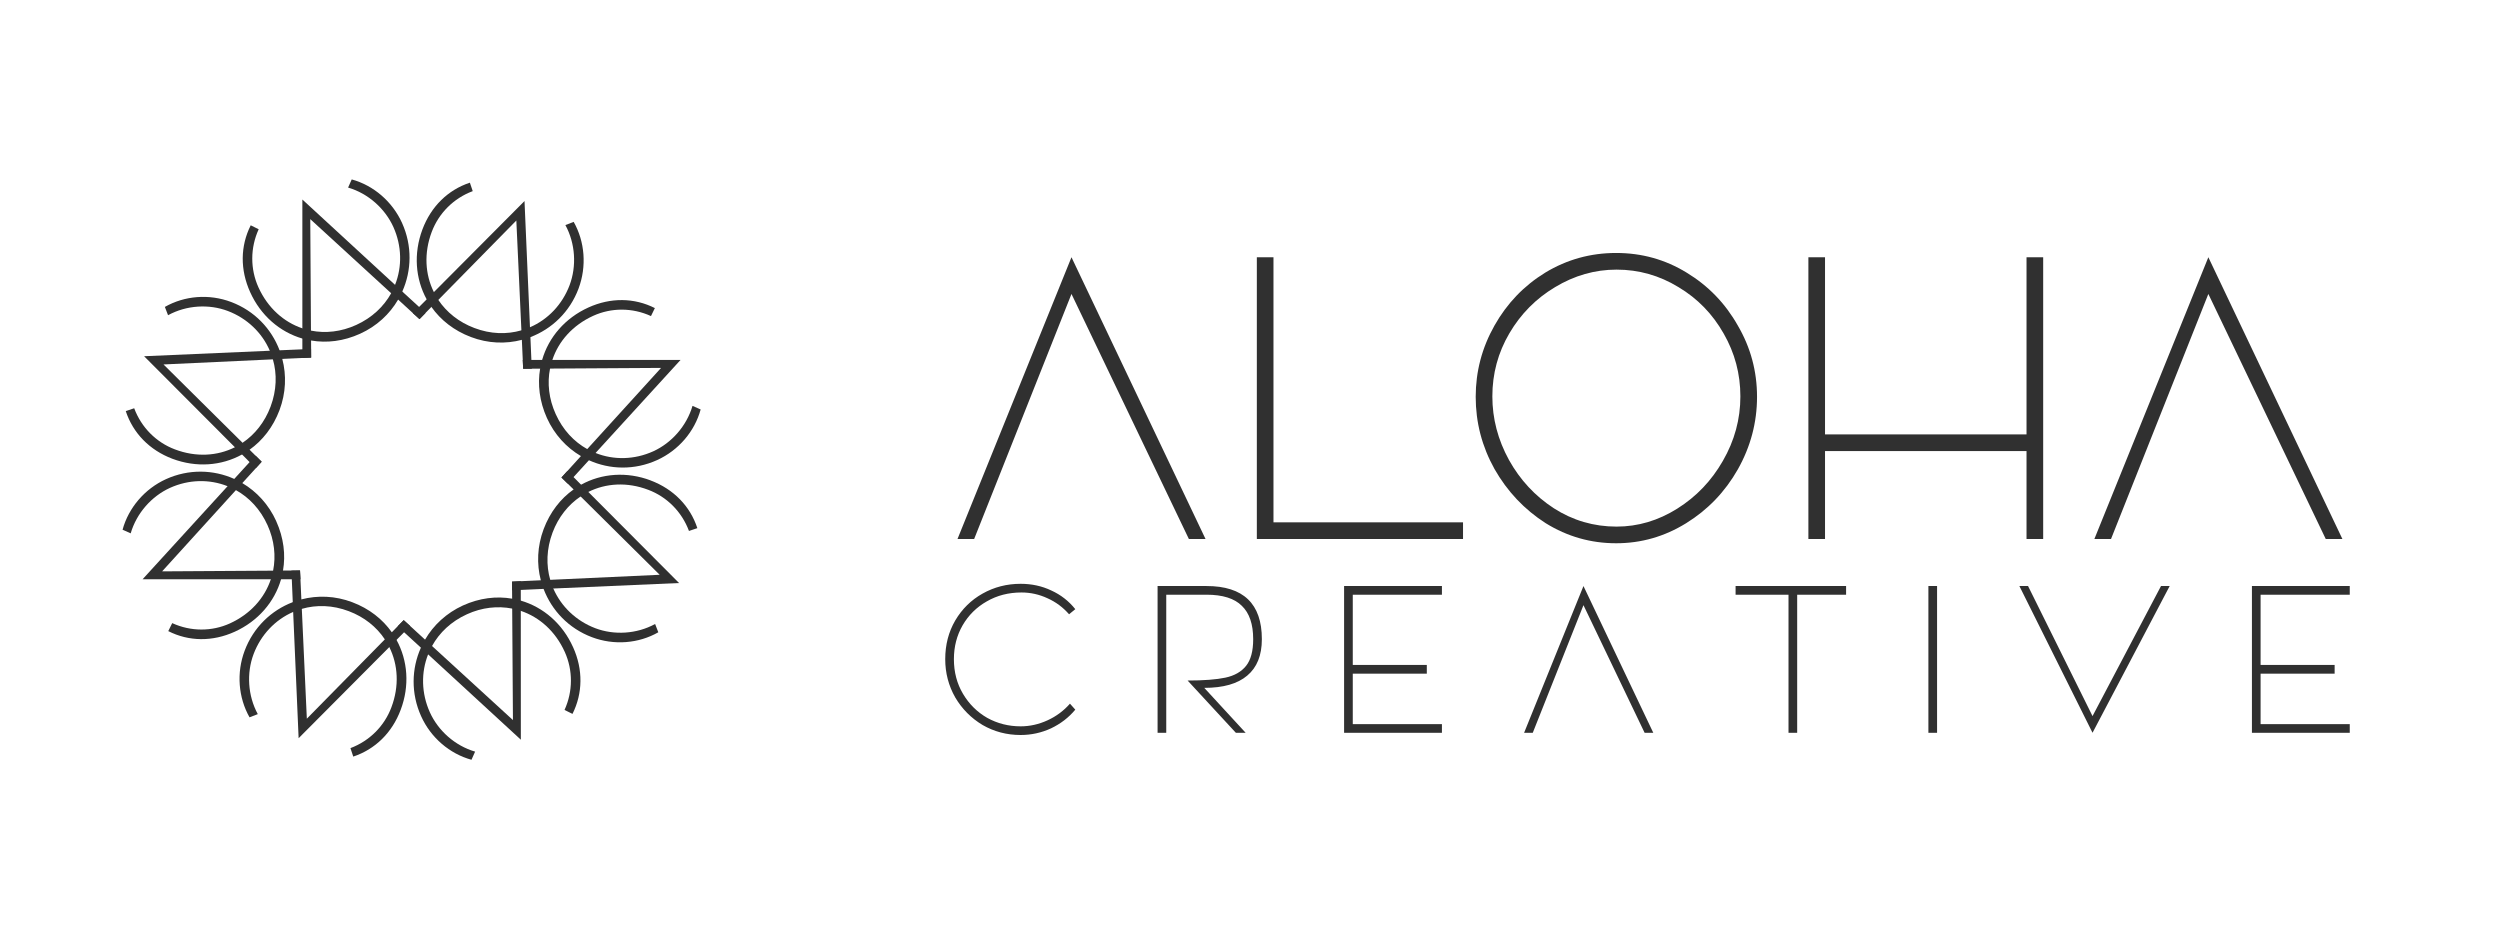 <?xml version="1.0" encoding="UTF-8"?> <svg xmlns="http://www.w3.org/2000/svg" width="218" height="82" viewBox="0 0 218 82" fill="none"><path d="M26.161 49.743L25.411 49.753H24.681L23.817 49.762L14.137 49.823L20.572 42.738L21.128 42.126L22.304 40.832L22.819 40.264L22.282 39.73L21.767 40.293L20.427 41.762L19.846 42.395L12.432 50.513H26.202L26.163 49.741L26.161 49.743Z" fill="#303030"></path><path d="M24.09 45.449C23.435 44 22.383 42.864 21.128 42.125C20.896 41.992 20.666 41.87 20.424 41.761C18.603 40.943 16.455 40.885 14.475 41.781C12.608 42.633 11.21 44.282 10.688 46.19L11.396 46.508C11.911 44.74 13.222 43.274 14.821 42.543C16.463 41.8 18.264 41.766 19.844 42.397C20.093 42.492 20.335 42.606 20.569 42.737C21.72 43.376 22.702 44.405 23.329 45.797C23.924 47.113 24.069 48.487 23.815 49.762C23.766 50.017 23.701 50.269 23.616 50.514C23.075 52.139 21.846 53.54 20.049 54.361C18.472 55.077 16.644 55.079 15.017 54.336L14.673 55.033C16.465 55.944 18.528 55.97 20.475 55.084C22.504 54.161 23.938 52.489 24.509 50.514C24.579 50.264 24.642 50.012 24.678 49.752C24.915 48.383 24.743 46.901 24.088 45.452L24.09 45.449Z" fill="#303030"></path><path d="M27.128 30.427L26.363 30.461L24.378 30.546L23.529 30.585L12.566 31.063L20.482 39.001L21.108 39.63L21.764 40.293L22.3 40.832L22.816 40.264L22.279 39.729L21.764 39.217L21.149 38.61L14.257 31.78L23.795 31.335L24.615 31.297L26.361 31.216L27.13 31.182L27.125 30.425L27.128 30.427Z" fill="#303030"></path><path d="M24.618 31.299C24.552 31.044 24.475 30.791 24.378 30.546C23.67 28.672 22.195 27.103 20.161 26.336C18.24 25.607 16.095 25.782 14.376 26.763L14.654 27.487C16.262 26.605 18.226 26.496 19.866 27.118C21.549 27.756 22.857 29.017 23.527 30.585C23.636 30.83 23.725 31.083 23.796 31.338C24.163 32.612 24.129 34.033 23.592 35.463C23.082 36.813 22.224 37.889 21.15 38.612C20.932 38.756 20.712 38.887 20.48 39.001C18.947 39.768 17.096 39.887 15.249 39.185C13.626 38.574 12.33 37.282 11.701 35.599L10.966 35.849C11.597 37.763 13.031 39.246 15.031 40.004C17.116 40.79 19.309 40.625 21.106 39.63C21.329 39.506 21.549 39.37 21.762 39.217C22.893 38.411 23.815 37.248 24.376 35.755C24.932 34.266 24.99 32.719 24.615 31.297L24.618 31.299Z" fill="#303030"></path><path d="M36.545 26.765L35.082 25.425L34.451 24.842L26.366 17.398V31.218L27.135 31.184L27.13 30.427L27.126 29.693L27.116 28.831L27.055 19.107L34.112 25.573L34.722 26.127L36.011 27.311L36.582 27.829L37.109 27.29L36.548 26.767L36.545 26.765Z" fill="#303030"></path><path d="M35.062 19.447C34.214 17.572 32.576 16.169 30.671 15.645L30.354 16.356C32.114 16.873 33.575 18.189 34.303 19.794C35.043 21.443 35.077 23.257 34.448 24.842C34.354 25.087 34.235 25.335 34.11 25.571C33.469 26.726 32.443 27.707 31.062 28.336C29.752 28.933 28.383 29.084 27.113 28.829C26.859 28.781 26.608 28.71 26.363 28.63C24.746 28.086 23.35 26.853 22.533 25.049C21.819 23.463 21.812 21.625 22.557 19.991L21.863 19.646C20.956 21.45 20.929 23.516 21.812 25.471C22.726 27.508 24.397 28.948 26.363 29.521C26.613 29.592 26.864 29.655 27.123 29.691C28.487 29.929 29.962 29.757 31.406 29.099C32.85 28.445 33.981 27.389 34.717 26.124C34.85 25.896 34.971 25.66 35.08 25.422C35.895 23.594 35.957 21.436 35.06 19.445L35.062 19.447Z" fill="#303030"></path><path d="M46.337 31.388L46.252 29.395L46.214 28.538L45.737 17.531L37.831 25.474L37.205 26.107L36.545 26.765L36.008 27.309L36.579 27.826L37.106 27.287L37.616 26.765L38.221 26.153L45.024 19.229L45.466 28.805L45.505 29.633L45.585 31.386L45.619 32.153L46.373 32.148L46.339 31.386L46.337 31.388Z" fill="#303030"></path><path d="M50.023 19.348L49.302 19.627C50.18 21.241 50.289 23.213 49.67 24.864C49.034 26.554 47.779 27.863 46.217 28.535C45.972 28.645 45.721 28.735 45.467 28.805C44.197 29.174 42.782 29.142 41.363 28.601C40.013 28.093 38.942 27.227 38.221 26.154C38.078 25.935 37.948 25.709 37.834 25.471C37.07 23.937 36.952 22.074 37.646 20.224C38.26 18.595 39.547 17.293 41.222 16.667L40.973 15.929C39.068 16.558 37.59 17.997 36.835 20.008C36.052 22.106 36.216 24.303 37.208 26.107C37.331 26.336 37.467 26.556 37.619 26.765C38.422 27.902 39.58 28.827 41.068 29.39C42.55 29.953 44.091 30.007 45.508 29.635C45.762 29.57 46.013 29.49 46.258 29.395C48.125 28.683 49.687 27.202 50.451 25.16C51.172 23.228 51.002 21.074 50.026 19.35L50.023 19.348Z" fill="#303030"></path><path d="M48.163 31.384L47.271 31.389H45.583L45.617 32.156L46.371 32.151L47.097 32.146L47.96 32.141L57.646 32.081L51.206 39.161L50.654 39.773L49.479 41.069L48.959 41.638L49.496 42.167L50.011 41.604L51.351 40.135L51.931 39.501L59.346 31.384H48.161H48.163Z" fill="#303030"></path><path d="M60.386 35.395C59.866 37.162 58.555 38.629 56.962 39.355C55.32 40.098 53.513 40.132 51.934 39.501C51.69 39.406 51.448 39.292 51.208 39.161C50.057 38.522 49.08 37.493 48.454 36.101C47.859 34.785 47.709 33.411 47.963 32.141C48.014 31.886 48.081 31.629 48.166 31.384C48.703 29.759 49.931 28.358 51.733 27.537C53.31 26.821 55.138 26.816 56.766 27.562L57.104 26.865C55.312 25.959 53.254 25.928 51.307 26.814C49.278 27.736 47.839 29.41 47.273 31.388C47.199 31.634 47.141 31.891 47.099 32.146C46.867 33.515 47.039 34.996 47.69 36.446C48.345 37.896 49.397 39.032 50.657 39.77C50.884 39.904 51.119 40.025 51.356 40.134C53.182 40.958 55.327 41.016 57.31 40.115C59.177 39.263 60.575 37.619 61.097 35.706L60.389 35.392L60.386 35.395Z" fill="#303030"></path><path d="M51.3 42.898L49.479 41.069L48.959 41.638L49.496 42.167L50.016 42.679L50.63 43.291L57.523 50.121L47.98 50.561L47.16 50.6L45.414 50.68L44.649 50.719L44.654 51.476L45.414 51.442L47.399 51.352L48.248 51.318L59.215 50.84L51.3 42.898Z" fill="#303030"></path><path d="M56.748 41.897C54.664 41.106 52.465 41.273 50.673 42.266C50.446 42.39 50.231 42.526 50.018 42.679C48.886 43.48 47.965 44.648 47.404 46.142C46.847 47.632 46.789 49.182 47.159 50.6C47.225 50.859 47.304 51.112 47.399 51.352C48.112 53.232 49.583 54.795 51.616 55.563C53.541 56.291 55.687 56.116 57.404 55.135L57.126 54.412C55.513 55.293 53.554 55.402 51.914 54.781C50.231 54.142 48.927 52.882 48.248 51.318C48.144 51.073 48.054 50.821 47.979 50.561C47.616 49.291 47.648 47.865 48.182 46.44C48.693 45.085 49.556 44.01 50.63 43.291C50.847 43.145 51.068 43.017 51.3 42.898C52.833 42.13 54.688 42.011 56.531 42.713C58.153 43.325 59.45 44.617 60.078 46.299L60.809 46.054C60.182 44.141 58.748 42.657 56.746 41.9L56.748 41.897Z" fill="#303030"></path><path d="M45.413 53.266V50.68L44.649 50.718L44.654 51.476L44.658 52.205L44.663 53.066L44.729 62.791L37.672 56.33L37.062 55.776L35.771 54.591L35.205 54.074L34.678 54.608L35.234 55.13L36.702 56.476L37.328 57.058L45.418 64.503L45.413 53.263V53.266Z" fill="#303030"></path><path d="M49.969 56.429C49.05 54.387 47.384 52.947 45.413 52.374C45.169 52.304 44.912 52.245 44.658 52.204C43.294 51.966 41.819 52.139 40.37 52.797C38.931 53.455 37.8 54.511 37.065 55.776C36.931 56.004 36.81 56.235 36.702 56.478C35.882 58.306 35.824 60.465 36.721 62.451C37.565 64.33 39.212 65.729 41.113 66.253L41.43 65.542C39.664 65.025 38.203 63.709 37.48 62.104C36.74 60.46 36.706 58.646 37.331 57.06C37.43 56.81 37.543 56.568 37.674 56.332C38.31 55.176 39.335 54.191 40.721 53.562C42.032 52.964 43.396 52.819 44.666 53.069C44.919 53.12 45.171 53.188 45.415 53.268C47.038 53.812 48.433 55.045 49.251 56.854C49.964 58.44 49.969 60.273 49.227 61.907L49.921 62.252C50.823 60.453 50.854 58.381 49.971 56.432L49.969 56.429Z" fill="#303030"></path><path d="M35.206 54.077L34.678 54.611L34.168 55.133L33.559 55.75L26.756 62.67L26.318 53.093L26.279 52.27L26.2 50.517L26.161 49.745L25.411 49.755L25.445 50.517L25.53 52.511L25.564 53.363L26.04 64.37L33.951 56.422L34.577 55.798L35.232 55.136L35.769 54.596L35.203 54.079L35.206 54.077Z" fill="#303030"></path><path d="M34.576 55.796C34.453 55.563 34.318 55.347 34.165 55.133C33.362 53.997 32.204 53.072 30.716 52.513C29.232 51.95 27.694 51.897 26.276 52.268C26.017 52.334 25.766 52.414 25.527 52.509C23.66 53.22 22.097 54.701 21.333 56.743C20.608 58.671 20.782 60.825 21.759 62.551L22.479 62.272C21.602 60.657 21.493 58.686 22.112 57.039C22.748 55.349 24.003 54.041 25.561 53.363C25.805 53.259 26.056 53.169 26.315 53.094C27.58 52.725 29 52.756 30.424 53.298C31.768 53.805 32.84 54.672 33.556 55.75C33.701 55.969 33.829 56.19 33.947 56.423C34.712 57.962 34.83 59.824 34.131 61.675C33.522 63.304 32.235 64.605 30.559 65.237L30.804 65.975C32.709 65.341 34.192 63.901 34.941 61.893C35.73 59.8 35.563 57.598 34.574 55.796H34.576Z" fill="#303030"></path><path d="M84.946 47H83.494L93.433 22.431L105.122 47H103.67L93.433 25.633L84.946 47ZM127.576 47H109.596V22.431H111.047V45.548H127.576V47ZM140.928 47.372C138.719 47.372 136.672 46.789 134.786 45.623C132.925 44.431 131.436 42.856 130.319 40.895C129.227 38.934 128.681 36.837 128.681 34.604C128.681 32.395 129.227 30.323 130.319 28.387C131.411 26.452 132.887 24.913 134.749 23.771C136.635 22.63 138.695 22.059 140.928 22.059C143.162 22.059 145.209 22.63 147.07 23.771C148.956 24.913 150.445 26.452 151.537 28.387C152.654 30.298 153.213 32.37 153.213 34.604C153.213 36.837 152.654 38.947 151.537 40.932C150.421 42.893 148.919 44.456 147.033 45.623C145.147 46.789 143.112 47.372 140.928 47.372ZM140.965 45.92C142.827 45.92 144.589 45.399 146.251 44.357C147.914 43.315 149.242 41.925 150.235 40.188C151.252 38.426 151.761 36.552 151.761 34.567C151.761 32.606 151.277 30.782 150.309 29.095C149.341 27.382 148.026 26.03 146.363 25.037C144.7 24.02 142.901 23.511 140.965 23.511C139.079 23.511 137.292 24.02 135.605 25.037C133.942 26.03 132.615 27.37 131.622 29.057C130.629 30.745 130.133 32.581 130.133 34.567C130.133 36.502 130.617 38.351 131.585 40.113C132.552 41.85 133.855 43.253 135.493 44.32C137.156 45.387 138.98 45.92 140.965 45.92ZM159.142 47H157.691V22.431H159.142V37.88H176.713V22.431H178.165V47H176.713V39.332H159.142V47ZM184.081 47H182.629L192.568 22.431L204.257 47H202.805L192.568 25.633L184.081 47Z" fill="#303030"></path><path d="M93.766 61.882C93.197 62.567 92.493 63.11 91.653 63.511C90.813 63.898 89.927 64.092 88.997 64.092C87.795 64.092 86.689 63.801 85.681 63.22C84.686 62.625 83.891 61.824 83.296 60.816C82.715 59.795 82.424 58.683 82.424 57.481C82.424 56.227 82.715 55.103 83.296 54.107C83.891 53.099 84.686 52.317 85.681 51.761C86.689 51.193 87.795 50.908 88.997 50.908C89.966 50.908 90.858 51.102 91.672 51.49C92.499 51.865 93.197 52.408 93.766 53.119L93.223 53.565C92.693 52.957 92.067 52.492 91.343 52.169C90.619 51.833 89.863 51.664 89.074 51.664C87.95 51.664 86.942 51.923 86.05 52.44C85.158 52.944 84.453 53.642 83.936 54.534C83.432 55.413 83.18 56.395 83.18 57.481C83.18 58.605 83.445 59.614 83.975 60.505C84.505 61.397 85.21 62.095 86.088 62.599C86.98 63.091 87.95 63.336 88.997 63.336C89.798 63.336 90.58 63.162 91.343 62.813C92.105 62.464 92.758 61.979 93.301 61.359L93.766 61.882ZM100.941 63.898V51.102H105.207C108.425 51.102 110.034 52.647 110.034 55.736C110.034 57.145 109.608 58.205 108.755 58.916C107.915 59.627 106.667 59.982 105.013 59.982L108.619 63.898H107.766L103.559 59.342C104.968 59.342 106.066 59.258 106.855 59.09C107.643 58.922 108.244 58.58 108.658 58.063C109.071 57.546 109.278 56.77 109.278 55.736C109.278 54.431 108.949 53.461 108.289 52.828C107.643 52.181 106.616 51.858 105.207 51.858H101.697V63.898H100.941ZM125.736 63.898H117.205V51.102H125.736V51.858H117.962V57.985H124.418V58.741H117.962V63.142H125.736V63.898ZM133.658 63.898H132.902L138.078 51.102L144.166 63.898H143.41L138.078 52.77L133.658 63.898ZM156.714 63.898H155.958V51.858H151.343V51.102H160.979V51.858H156.714V63.898ZM168.913 63.898H168.156V51.102H168.913V63.898ZM189.196 51.102L182.468 63.898L176.09 51.102H176.846L182.468 62.444L188.44 51.102H189.196ZM204.899 63.898H196.368V51.102H204.899V51.858H197.124V57.985H203.58V58.741H197.124V63.142H204.899V63.898Z" fill="#303030"></path></svg> 